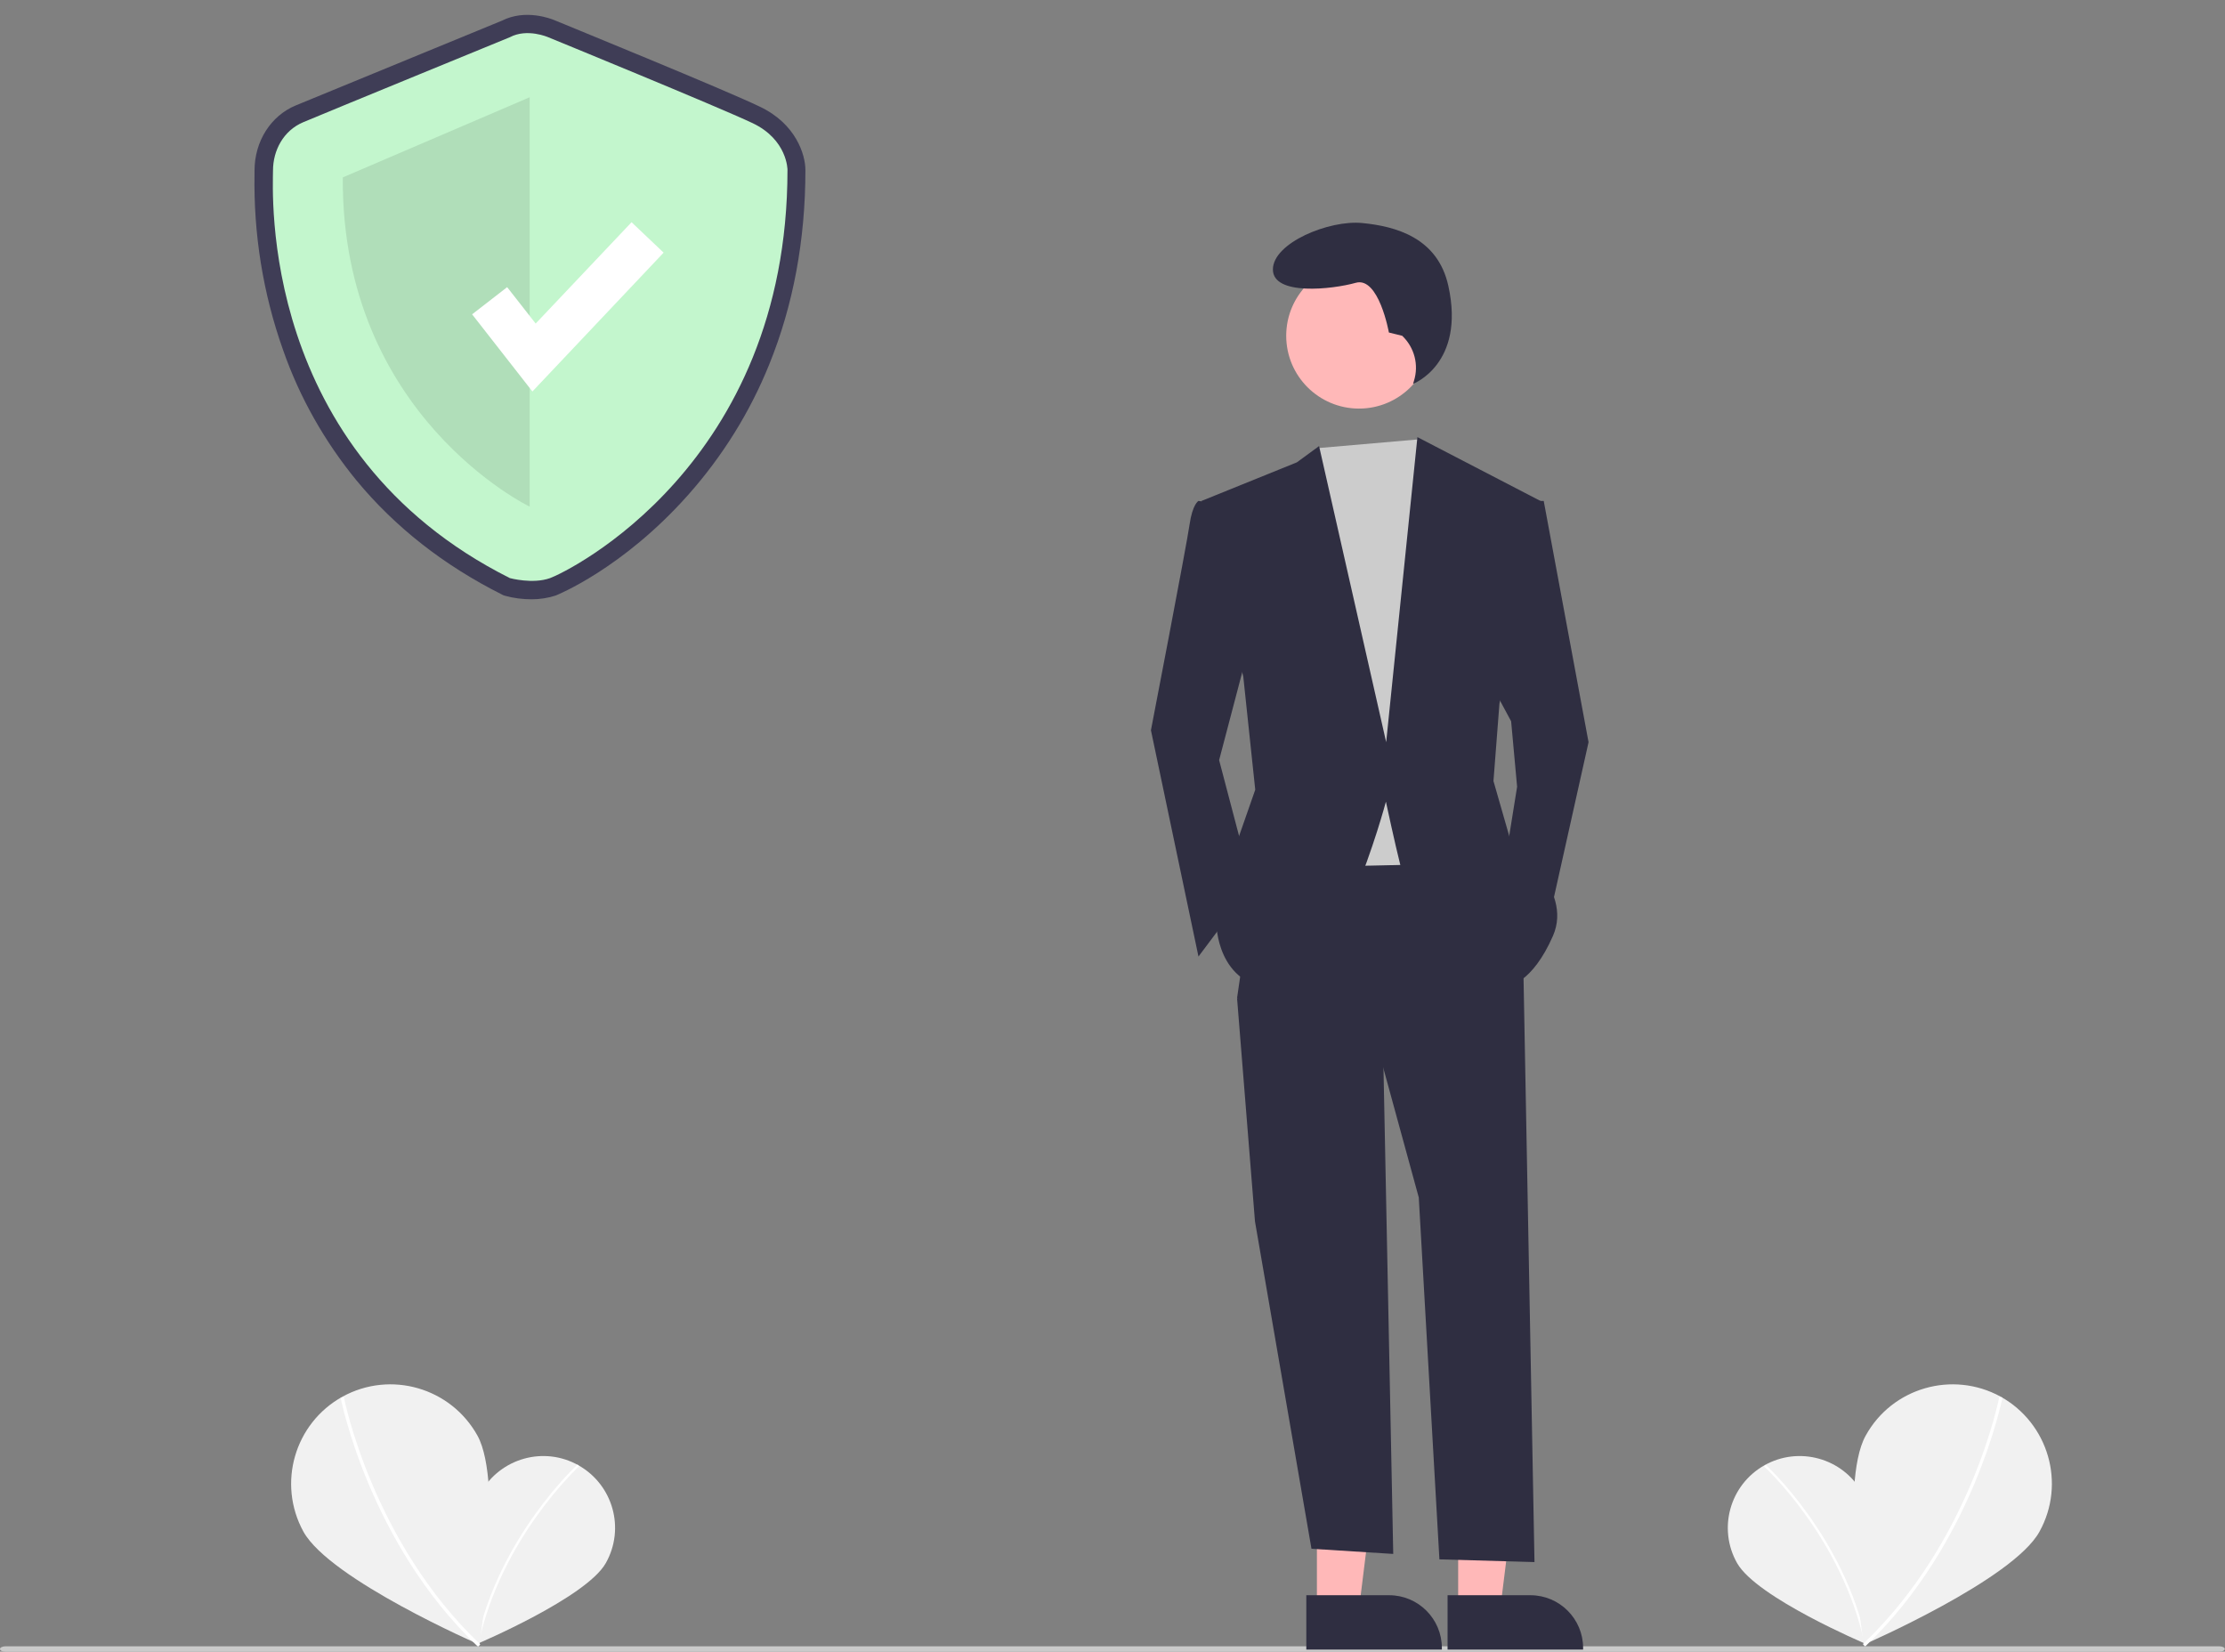 <?xml version="1.0" encoding="utf-8"?>
<!-- Generator: Adobe Illustrator 27.0.1, SVG Export Plug-In . SVG Version: 6.00 Build 0)  -->
<svg version="1.1" id="Ebene_1" xmlns="http://www.w3.org/2000/svg" xmlns:xlink="http://www.w3.org/1999/xlink" x="0px" y="0px"
	 viewBox="0 0 819.1 608" style="enable-background:new 0 0 819.1 608;" xml:space="preserve">
<rect x="0" y="0" width="819.1" height="608" fill="#808080" stroke="none"/>
<style type="text/css">
	.st0{fill:#F1F1F1;}
	.st1{fill:#FFFFFF;}
	.st2{fill:#3F3D56;}
	.st3{fill:#C3F6CD;}
	.st4{opacity:0.1;enable-background:new    ;}
	.st5{fill:#CACACA;}
	.st6{fill:#FFB8B8;}
	.st7{fill:#2F2E41;}
	.st8{fill:#CCCCCC;}
</style>
<path class="st0" d="M685.5,549.4c7.2,12.7,1.1,55.6,1.1,55.6s-39.9-16.9-47.1-29.6c-7.2-12.7-2.7-28.8,10-36
	C662.2,532.2,678.4,536.7,685.5,549.4z"/>
<path class="st1" d="M687.2,604.9l-0.8,0.2c-8.2-38.8-36.7-65.1-37-65.3l0.6-0.6C650.3,539.4,679,565.8,687.2,604.9z"/>
<path class="st0" d="M750.8,563.8c-9.7,17.7-64.7,41.6-64.7,41.6s-9.1-59.3,0.7-76.9c9.7-17.7,32-24.1,49.7-14.4
	C754.1,523.9,760.6,546.1,750.8,563.8L750.8,563.8z"/>
<path class="st1" d="M686.6,606.1l-0.8-0.9c39.8-37.8,50.1-90.4,50.2-91l1.2,0.2C737,515,726.6,568.1,686.6,606.1z"/>
<path class="st0" d="M213,539.4c12.7,7.2,17.2,23.3,10,36c-7.2,12.7-47.1,29.6-47.1,29.6s-6.1-42.9,1.1-55.6
	C184.2,536.7,200.3,532.2,213,539.4z"/>
<path class="st1" d="M212.6,539.1l0.6,0.6c-0.3,0.3-28.8,26.6-37,65.3l-0.8-0.2C183.6,565.8,212.3,539.4,212.6,539.1z"/>
<path class="st0" d="M111.7,563.8c-9.7-17.7-3.3-39.9,14.4-49.7c17.7-9.7,39.9-3.3,49.7,14.4c9.7,17.7,0.7,76.9,0.7,76.9
	S121.5,581.5,111.7,563.8L111.7,563.8z"/>
<path class="st1" d="M125.4,514.5l1.2-0.2c0.1,0.5,10.4,53.2,50.2,91l-0.8,0.9C135.9,568.1,125.5,515,125.4,514.5z"/>
<g>
	<path class="st2" d="M195.8,220.6c-3.3,0-6.7-0.4-9.9-1.3l-0.6-0.2l-0.6-0.3c-21.3-10.7-39.3-24.8-53.5-42
		c-11.7-14.3-20.9-30.5-27-48C96.8,108,93.3,86,93.7,63.9c0-0.5,0-0.8,0-1.1c0-10.8,6-20.2,15.2-24c7.1-2.9,71.3-29.3,75.9-31.2
		c8.7-4.4,18.1-0.7,19.5-0.1c3.3,1.4,62.7,25.6,75.5,31.8c13.2,6.3,16.7,17.6,16.7,23.3c0,25.8-4.5,49.8-13.3,71.5
		c-7.1,17.6-17.2,33.8-29.8,48c-24.3,27.4-48.6,37-48.8,37.1C201.9,220.1,198.8,220.6,195.8,220.6z M190,206.4c2.1,0.5,7,1.2,10.1,0
		c4-1.5,24.4-12,43.4-33.4c26.3-29.6,39.6-66.7,39.6-110.5c0-0.9-0.7-7.2-9-11.2c-12.6-6-74.3-31.2-74.9-31.5l-0.2-0.1
		c-1.3-0.5-5.4-1.7-8.2-0.2l-0.6,0.3c-0.7,0.3-68.8,28.3-76.1,31.3c-5.1,2.1-6.9,7.4-6.9,11.6c0,0.3,0,0.8,0,1.3
		C106.6,94,113.6,167.7,190,206.4z"/>
	<path class="st3" d="M187.7,13.7c0,0-68.8,28.2-76.1,31.3s-11.1,10.4-11.1,17.8s-5.5,103.5,87.2,150c0,0,8.4,2.3,14.8,0
		c6.4-2.3,87.4-41.6,87.4-150.3c0,0,0-11.1-12.9-17.2c-12.9-6.1-75.2-31.6-75.2-31.6S194.1,10.3,187.7,13.7z"/>
	<path class="st4" d="M195,35.8v150.7c0,0-69.4-33.4-68.8-121.2L195,35.8z"/>
	<polygon class="st1" points="196,144.1 173.8,115.7 186.7,105.7 197.2,119.1 232.5,81.8 244.3,93 	"/>
</g>
<path class="st5" d="M816.9,608H2.1C1,608,0,607.6,0,607s1-1,2.1-1h814.8c1.2,0,2.1,0.4,2.1,1S818.1,608,816.9,608z"/>
<polygon class="st6" points="484.8,592.2 500.3,592.2 507.7,532.6 484.8,532.6 "/>
<path class="st7" d="M480.9,587.2l30.5,0h0c10.7,0,19.4,8.7,19.4,19.4v0.6l-49.9,0L480.9,587.2z"/>
<polygon class="st6" points="536.8,592.2 552.3,592.2 559.7,532.6 536.8,532.6 "/>
<path class="st7" d="M532.9,587.2l30.5,0h0c10.7,0,19.4,8.7,19.4,19.4v0.6l-49.9,0L532.9,587.2z"/>
<polygon class="st7" points="509.1,382.8 512.9,572 482.8,570.1 462,449.6 455.4,367.4 "/>
<path class="st7" d="M560.7,351l4.2,224l-35-1l-7.6-133.2l-13.2-48.2l-53.7-25.2l8.8-60.3l78.9-1.1L560.7,351z"/>
<circle class="st6" cx="500.3" cy="123.6" r="26.8"/>
<polygon class="st8" points="522.6,161.7 526.7,168 537.6,198.6 528.9,318.1 477.4,319.2 470.8,182.2 484.6,165 "/>
<path class="st7" d="M450,185.5l-8.8-1.1c0,0-2.2,1.1-3.3,8.8s-14.2,75.6-14.2,75.6l17.5,83.3l19.7-26.3l-12.1-46l12.1-46L450,185.5
	z"/>
<polygon class="st7" points="561.7,184.4 568.3,184.4 584.8,273.2 569.4,342.2 554.1,317 558.5,289.6 556.3,265.5 548.6,251.2 "/>
<path class="st7" d="M516.2,123.6l-4.9-1.2c0,0-3.7-20.7-12.2-18.3s-30.5,4.9-30.5-4.9s20.7-18.3,32.9-17.1s27.8,5.3,31.7,23.2
	c6.3,28.7-13,36-13,36l0.3-1C522.4,134.3,520.7,127.9,516.2,123.6z"/>
<path class="st7" d="M442.3,184.4l35.1-14.2l8.2-6l24.7,109l11.5-112.3l45.5,23.6l-15.3,74.5l-2.2,28.5l6.6,23c0,0,23,16.4,15.3,34
	S555.2,363,555.2,363s-37.3-35.1-39.5-43.8s-5.5-24.1-5.5-24.1s-18.6,70.1-40.5,69S447.8,340,447.8,340l5.5-24.1l8.8-25.2l-4.4-41.6
	L442.3,184.4z"/>
</svg>
